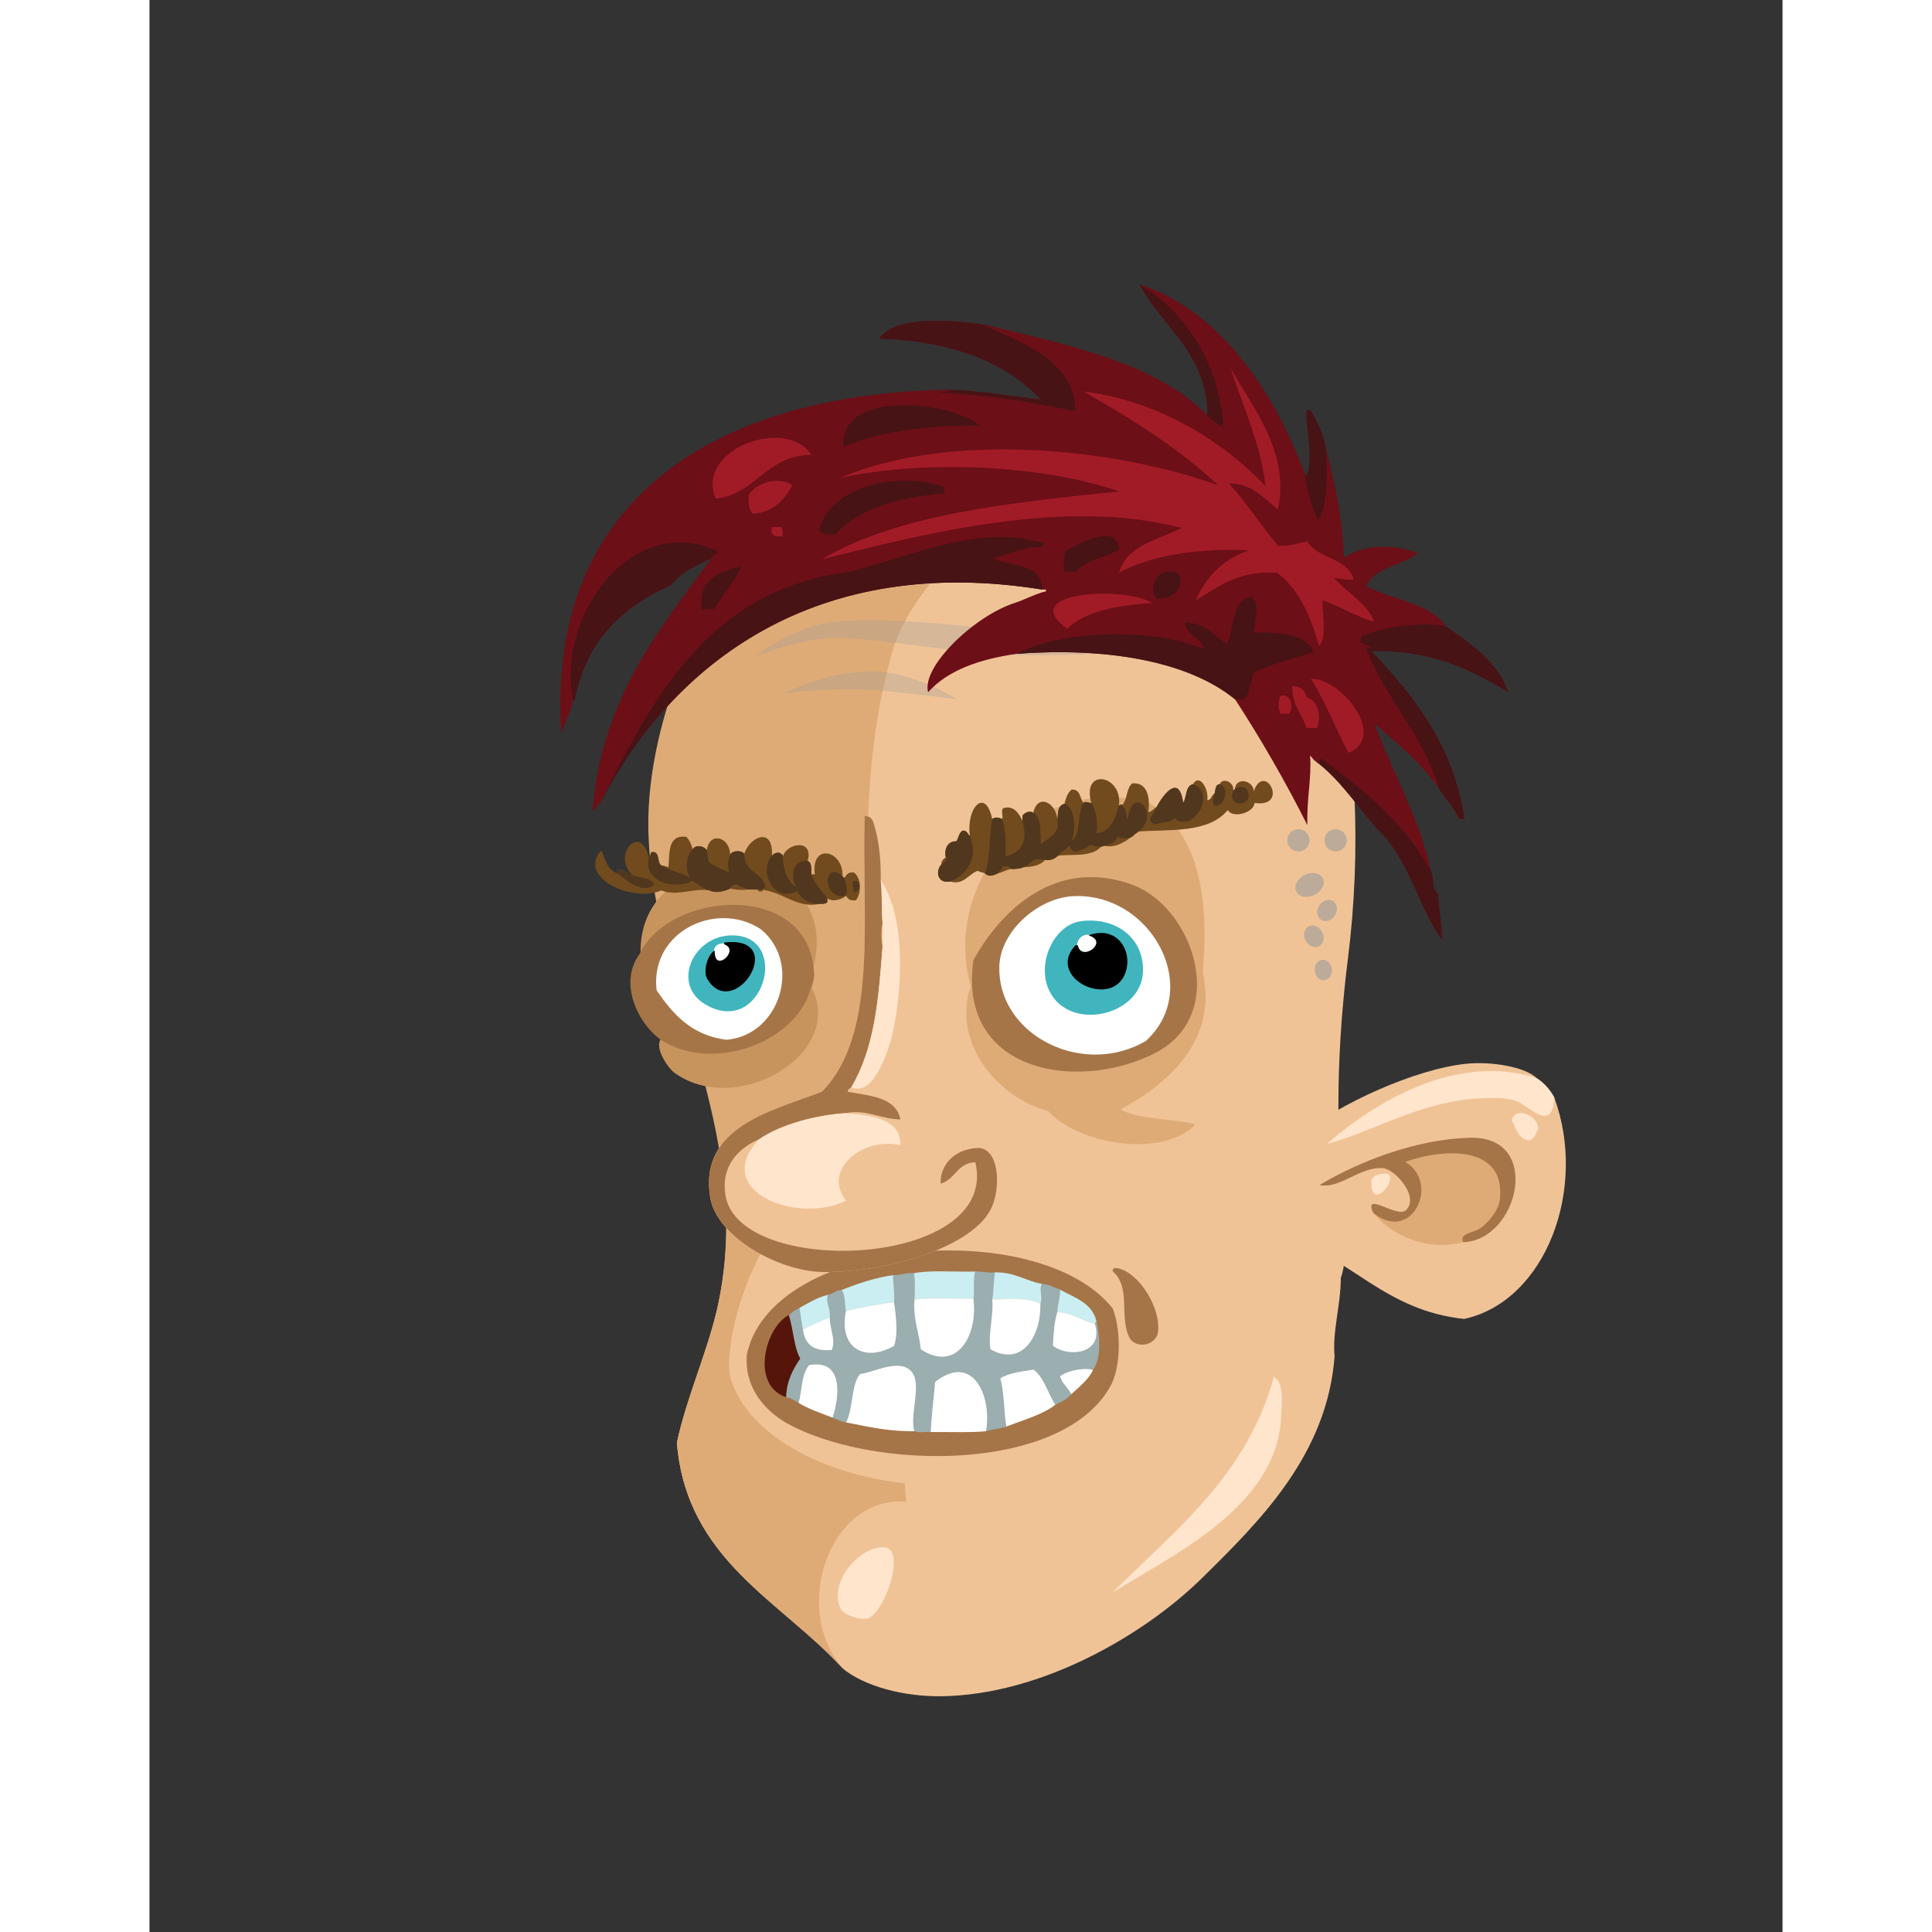 <svg xmlns="http://www.w3.org/2000/svg" width="433px" height="433px" viewBox="0 0 439.20 519.60"><rect x="0" y="0" width="439.20" height="519.60" fill="#333333" stroke="none"/><g transform="translate(24 24)"><g id="head"><g fill="" id="head" transform="translate(96, 89)"><g id="m01" transform="translate(14, 1)">                    <path d="M124.968,2.834 C89.193,-5.338 57.78,5.971 37.609,22.754 C16.348,40.443 -0.841,82.97 0.664,108.858 C2.934,147.893 29.019,190.05 18.889,237.076 C16.324,248.982 10.326,262.053 7.849,274.035 C10.436,305.629 35.812,316.457 52.489,334.756 C58.331,339.557 68.902,342.313 78.889,342.195 C105.999,341.881 133.66,325.56 148.969,310.515 C164.75,295.005 182.743,277.183 184.729,250.755 C184.09,244.175 186.384,237.075 186.409,229.636 C187.571,226.7 188.284,218.868 187.609,213.556 C184.737,190.925 185.388,167.111 188.329,143.714 C191.947,114.929 190.706,84.437 184.249,58.753 C176.429,27.648 155.792,10.088 124.968,2.834 Z" id="Shape" fill="#F0C397"/>                    <path d="M124.968,2.834 C110.419,6.432 99.556,16.996 91.128,26.113 C81.687,36.332 69.576,47.734 65.689,61.634 C56.558,94.279 59.928,121.13 58.489,155.234 C57.758,172.576 56.008,193.576 58.968,212.595 C60.484,222.327 66.595,231.429 68.089,240.915 C70.583,256.755 67.736,275.228 69.528,289.874 C48.784,288.249 38.512,318.708 52.488,334.755 C35.811,316.456 10.435,305.628 7.848,274.034 C10.326,262.052 16.323,248.981 18.888,237.075 C29.018,190.05 0.933,150.771 0.168,108.913 C-0.379,78.982 16.347,40.442 37.607,22.753 C57.779,5.971 89.192,-5.338 124.968,2.834 Z" id="Shape" fill="#DEAB77"/>                    <g id="Group" transform="translate(51, 256)" fill="#FFE5CC">                        <path d="M117.408,0.275 C120.183,1.939 119.543,7.041 119.328,11.316 C118.125,35.306 90.078,48.197 73.968,58.355 C90.897,41.445 110.156,26.863 117.408,0.275 Z" id="Shape"/>                        <path d="M12.048,46.115 C19.3,45.779 12.375,64.597 7.968,65.316 C5.658,65.693 1.54,64.267 0.769,62.435 C-2.179,55.439 5.55,46.416 12.048,46.115 Z" id="Shape"/>                    </g>                </g>            </g></g><g id="ears"><g fill="" id="ears" transform="translate(272, 238)"><g id="m04" transform="translate(7, 23)">                    <path d="M74.817,10.198 C73.655,8.002 72.046,6.25 70.018,4.918 C67.032,1.963 57.991,0.418 51.297,1.078 C37.225,2.467 16.686,12.122 7.617,19.558 C2.01,24.156 -2.416,40.163 2.336,47.398 C20.027,53.226 29.279,67.496 50.576,69.718 C72.616,64.922 83.794,34.572 74.817,10.198 Z" id="Shape" fill="#F0C397"/>                    <path d="M52.257,20.998 C37.107,21.328 21.249,27.947 11.698,33.719 C17.247,34.811 22.454,28.707 28.737,29.158 C31.979,29.391 38.626,36.87 34.977,40.438 C32.541,42.82 23.459,35.111 26.098,41.158 C30.659,47.012 40.373,51.692 50.336,49.078 C65.2,48.563 71.78,20.574 52.257,20.998 Z" id="Shape" fill="#DEAB77"/>                    <path d="M50.337,49.078 C49.14,46.772 52.864,46.555 54.657,45.478 C56.905,44.128 59.843,40.562 60.178,37.558 C61.787,23.081 45.399,23.685 34.737,27.478 C44.284,33.124 36.53,49.699 26.098,41.158 C23.459,35.111 32.541,42.82 34.977,40.438 C38.625,36.87 31.979,29.391 28.737,29.158 C22.454,28.707 17.247,34.81 11.698,33.719 C21.249,27.948 37.106,21.328 52.257,20.998 C71.78,20.574 65.2,48.563 50.337,49.078 Z" id="Shape" fill="#A67547"/>                    <path d="M70.497,18.358 C69.993,19.773 69.53,21.23 68.099,21.718 C65.011,21.364 64.589,18.347 63.298,16.197 C64.806,12.311 70.312,15.234 70.497,18.358 Z" id="Shape" fill="#FFE5CC"/>                    <path d="M27.058,31.078 C35.986,27.867 25.609,42.539 25.619,32.998 C25.618,32.191 25.81,31.527 27.058,31.078 Z" id="Shape" fill="#FFE5CC"/>                    <path d="M70.019,4.918 C72.046,6.25 73.656,8.002 74.818,10.198 C74.435,19.111 68.947,13.551 65.699,11.638 C62.773,9.915 57.609,10.259 54.179,10.438 C38.995,11.226 25.661,19.501 13.618,22.677 C26.46,11.523 48.243,-1.936 70.019,4.918 Z" id="Shape" fill="#FFE5CC"/>                </g>                </g></g><g id="mouth"><g fill="" id="mouth" transform="translate(97, 271)"><g id="m14" transform="translate(34, 8)">                    <path d="M104.646,38.117 C104.345,38.216 104.156,38.426 104.166,38.837 C109.109,43.259 105.975,50.691 108.486,56.357 C110.06,59.91 115.849,58.854 116.166,54.918 C116.725,47.973 110.27,38.454 104.646,38.117 Z" id="Shape" fill="#F0C397"/>                    <path d="M91.926,26.597 C85.129,15.573 73.277,1.926 58.326,0.437 C48.878,-0.503 37.946,3.409 30.726,8.357 C16.432,18.155 2.638,40.908 0.965,61.878 C0.72,64.95 0.951,66.816 1.686,68.838 C13.609,101.674 94.63,109.239 103.687,69.078 C106.175,63.809 106.138,54.452 103.925,48.918 C105.459,41.82 95.322,32.104 91.926,26.597 Z" id="Shape" fill="#F0C397"/>                    <path d="M17.522,50.443 L17.408,50.095 L17.046,50.095 L16.806,50.095 L16.675,50.095 L16.564,50.158 C12.602,52.392 9.836,58.293 9.818,63.695 C9.797,67.932 11.629,71.992 16.178,73.393 L16.806,73.588 L16.826,72.932 C16.964,68.392 18.673,65.505 20.583,62.63 L20.759,62.366 L20.593,62.095 C18.98,59.488 18.807,54.529 17.522,50.443 Z" id="Shape" fill="#55150A"/>                    <path d="M67.206,38.837 C66.504,41.641 67.117,44.046 66.727,46.277 C60.119,46.338 56.437,45.957 50.647,46.516 C50.698,44.692 50.883,40.793 50.407,39.317 C55.225,38.376 61.642,39.033 67.206,38.837 Z" id="Shape" fill="#CAEEF2"/>                    <path d="M72.246,39.077 C77.742,38.941 80.647,41.395 85.207,42.197 C84.215,43.64 85.49,45.957 84.727,47.717 C80.891,45.757 75.653,46.484 71.527,46.517 C71.872,44.952 71.933,41.432 72.246,39.077 Z" id="Shape" fill="#CAEEF2"/>                    <path d="M45.126,39.797 C44.996,41.56 45.617,44.562 45.366,47.237 C40.71,47.78 36.371,48.642 32.166,49.636 C31.83,47.653 32.031,45.131 30.966,43.876 C35.323,42.154 39.807,40.558 45.126,39.797 Z" id="Shape" fill="#CAEEF2"/>                    <path d="M89.768,43.637 C93.825,45.899 98.762,47.283 99.846,52.517 C99.578,52.568 99.473,52.784 99.367,52.997 C95.935,52.469 93.461,50.082 89.047,49.877 C89.105,47.616 89.902,46.093 89.768,43.637 Z" id="Shape" fill="#CAEEF2"/>                    <path d="M27.606,45.077 C26.826,47.345 28.369,48.806 28.085,51.317 C25.503,52.335 22.937,53.368 20.646,54.676 C20.332,53.206 19.986,50.826 19.686,48.676 C22.197,47.349 24.479,45.79 27.606,45.077 Z" id="Shape" fill="#CAEEF2"/>                    <path d="M66.727,46.277 C68.013,56.689 61.91,66.345 52.327,59.957 C51.868,55.321 50.119,51.434 50.647,46.517 C56.437,45.957 60.118,46.338 66.727,46.277 Z" id="Shape" fill="#FFFFFF"/>                    <path d="M84.727,47.717 C84.948,56.258 79.844,64.955 71.046,59.957 C70.38,55.636 71.953,50.566 71.526,46.517 C75.652,46.483 80.891,45.757 84.727,47.717 Z" id="Shape" fill="#FFFFFF"/>                    <path d="M45.366,47.237 C45.9,50.778 46.509,55.849 45.366,58.997 C37.732,63.608 30.129,59.975 32.166,49.637 C36.371,48.643 40.71,47.78 45.366,47.237 Z" id="Shape" fill="#FFFFFF"/>                    <path d="M89.047,49.877 C93.461,50.082 95.936,52.469 99.367,52.997 C101.99,61.11 92.275,62.476 87.846,58.997 C87.99,55.573 88.25,52.256 89.047,49.877 Z" id="Shape" fill="#FFFFFF"/>                    <path d="M28.086,51.317 C28.003,54.428 29.874,57.361 28.566,60.197 C23.608,60.675 21.155,58.647 20.646,54.676 C22.938,53.368 25.504,52.335 28.086,51.317 Z" id="Shape" fill="#FFFFFF"/>                    <path d="M28.807,78.437 C25.59,77.173 22.183,76.101 19.447,74.357 C20.426,70.891 20.122,66.682 22.327,64.038 C31.404,62.325 31,71.645 28.807,78.437 Z" id="Shape" fill="#FFFFFF"/>                    <path d="M50.886,82.037 C43.703,82.18 38.057,80.786 32.166,79.637 C34.185,75.976 33.461,69.572 36.006,66.437 C39.776,65.948 45.938,62.497 49.446,65.238 C53.488,68.394 49.307,77.308 50.886,82.037 Z" id="Shape" fill="#FFFFFF"/>                    <path d="M98.887,65.477 C97.537,68.368 95.016,70.086 92.887,72.198 C92.065,70.3 90.334,69.309 89.768,67.158 C91.318,65.422 97.631,64.442 98.887,65.477 Z" id="Shape" fill="#FFFFFF"/>                    <path d="M88.807,74.837 C85.159,77.668 80.028,79.018 75.367,80.837 C74.643,77.39 74.866,71.844 73.687,67.637 C76.078,66.074 79.952,65.658 82.807,65.238 C85.811,67.433 86.682,71.763 88.807,74.837 Z" id="Shape" fill="#FFFFFF"/>                    <path d="M70.086,82.037 C65.421,82.492 60.001,82.191 54.966,82.277 C55.19,77.541 55.788,73.178 56.166,68.596 C66.501,60.474 71.818,72.374 70.086,82.037 Z" id="Shape" fill="#FFFFFF"/>                    <path d="M99.938,52.369 L99.823,52.393 C99.485,52.457 99.358,52.734 99.255,52.94 L99.232,52.983 L99.248,53.034 C99.545,53.96 99.682,54.8 99.682,55.547 C99.68,59.058 96.694,60.655 93.446,60.662 C91.477,60.662 89.436,60.062 87.975,58.938 C88.12,55.539 88.383,52.256 89.166,49.915 C89.221,47.82 89.904,46.361 89.906,44.191 C89.906,44.009 89.902,43.822 89.892,43.629 L89.886,43.54 L89.802,43.514 C88.298,43.066 87.183,42.144 85.212,42.073 L85.142,42.068 L85.105,42.126 C84.773,42.599 84.683,43.16 84.683,43.743 C84.683,44.563 84.859,45.441 84.859,46.272 C84.859,46.763 84.798,47.234 84.613,47.666 C84.605,47.895 84.607,48.069 84.607,48.244 C84.599,54.846 81.431,61.281 75.943,61.296 C74.512,61.296 72.916,60.863 71.161,59.877 C71.048,59.126 71.002,58.356 71.002,57.572 C71.002,54.424 71.725,51.05 71.727,48.048 C71.725,47.52 71.704,47.004 71.653,46.503 C72.001,44.952 72.058,41.437 72.371,39.093 L72.39,38.939 L72.24,38.952 C71.923,38.978 71.628,38.99 71.344,38.993 C69.972,38.993 68.867,38.707 67.461,38.707 C67.375,38.707 67.288,38.71 67.204,38.712 L67.108,38.715 L67.087,38.806 C66.78,40.025 66.72,41.167 66.72,42.246 C66.72,42.937 66.746,43.604 66.746,44.25 C66.746,44.938 66.718,45.608 66.604,46.256 C66.717,47.214 66.772,48.131 66.772,49.027 C66.77,55.989 63.451,61.865 58.168,61.88 C56.467,61.88 54.544,61.275 52.445,59.883 C52.032,55.848 50.671,52.398 50.674,48.373 C50.674,47.772 50.705,47.158 50.773,46.53 C50.794,45.656 50.849,44.329 50.849,43.011 C50.849,41.538 50.786,40.088 50.528,39.278 L50.502,39.204 L50.425,39.194 C50.133,39.156 49.863,39.143 49.61,39.143 C48.024,39.146 47.006,39.683 45.49,39.678 C45.375,39.681 45.258,39.678 45.135,39.671 L45.015,39.666 L45.006,39.783 C44.988,39.956 44.985,40.143 44.985,40.338 C44.985,41.809 45.303,43.846 45.303,45.84 C45.303,46.309 45.289,46.772 45.245,47.225 C45.555,49.315 45.893,51.897 45.891,54.306 C45.894,56.03 45.721,57.663 45.253,58.954 C43.127,60.202 40.955,60.838 39.024,60.838 C34.985,60.828 31.969,58.098 31.957,52.852 C31.957,51.873 32.065,50.81 32.293,49.661 C31.955,47.655 32.179,45.126 31.064,43.797 C30.961,43.749 30.935,43.751 30.932,43.751 C29.358,43.761 28.814,44.762 27.589,44.953 L27.518,44.965 L27.494,45.035 C27.326,45.513 27.259,45.961 27.259,46.386 C27.267,47.862 28.003,49.069 27.998,50.691 C27.998,50.888 27.991,51.092 27.967,51.305 C27.962,51.377 27.96,51.45 27.96,51.519 C27.962,53.78 28.912,55.92 28.91,57.959 C28.91,58.676 28.795,59.381 28.486,60.079 C28.038,60.118 27.611,60.141 27.206,60.141 C23.201,60.126 21.243,58.204 20.775,54.661 C20.461,53.189 20.115,50.809 19.815,48.662 L19.792,48.489 L19.636,48.565 C18.614,49.069 17.617,49.619 16.95,50.523 L16.912,50.571 L16.932,50.634 C18.191,54.576 18.33,59.48 20.024,62.355 C18.119,65.217 16.342,68.254 16.207,72.915 L16.203,73.009 L16.296,73.038 C17.455,73.391 18.525,73.822 19.377,74.458 L19.523,74.568 L19.571,74.39 C20.552,70.894 20.262,66.702 22.427,64.118 C23.089,64.02 23.758,63.953 24.367,63.953 C28.596,63.963 29.985,67.056 29.999,70.962 C30.002,73.357 29.457,76.032 28.694,78.4 L28.653,78.515 L28.77,78.556 C29.879,78.93 30.748,79.61 32.156,79.763 L32.24,79.77 L32.281,79.699 C34.308,75.992 33.609,69.628 36.08,66.553 C38.825,66.174 42.752,64.312 46.005,64.315 C47.272,64.315 48.424,64.595 49.374,65.337 C50.739,66.4 51.143,68.161 51.143,70.236 C51.145,73.06 50.392,76.423 50.389,79.247 C50.389,80.276 50.493,81.236 50.773,82.078 C51.214,82.386 51.748,82.438 52.328,82.438 C52.978,82.438 53.691,82.369 54.322,82.369 C54.546,82.369 54.76,82.378 54.956,82.402 L55.088,82.419 L55.096,82.285 C55.321,77.574 55.913,73.229 56.293,68.662 C58.665,66.801 60.762,66.02 62.551,66.02 C67.491,66.032 70.28,72.031 70.287,78.346 C70.29,79.575 70.183,80.813 69.968,82.015 L69.932,82.214 L70.129,82.156 C71.766,81.657 73.783,81.515 75.413,80.954 L75.518,80.918 L75.494,80.811 C74.779,77.415 74.994,71.917 73.837,67.694 C76.178,66.202 79.961,65.781 82.782,65.37 C85.702,67.53 86.579,71.815 88.71,74.908 L88.767,74.995 L88.867,74.951 C90.412,74.256 91.935,73.516 92.988,72.278 L93.039,72.218 L93.008,72.148 C92.164,70.225 90.477,69.244 89.914,67.191 C91.016,66.024 94.521,65.17 96.848,65.177 C97.772,65.175 98.512,65.319 98.813,65.573 L98.917,65.657 L98.995,65.552 C100.253,63.82 100.688,61.251 100.688,58.651 C100.688,56.463 100.377,54.25 99.975,52.489 L99.938,52.369 Z" id="Shape" fill="#9BAEB0"/>                    <path d="M60.099,33.293 C35.274,33.298 9.503,42.897 5.643,61.369 C5.605,61.858 5.59,62.327 5.59,62.785 C5.59,71.58 11.652,77.378 17.709,80.468 C27.862,85.647 42.406,88.6 56.793,88.6 C76.952,88.597 96.82,82.809 103.797,69.134 L103.688,69.076 L103.688,69.076 L103.799,69.129 C105.078,66.411 105.692,62.639 105.692,58.858 C105.692,55.233 105.133,51.598 104.042,48.871 C95.648,38.348 78.107,33.296 60.099,33.293 Z M50.431,39.439 C52.577,39.016 55.06,38.914 57.641,38.914 C59.974,38.914 62.392,38.998 64.73,38.998 C65.568,38.998 66.399,38.988 67.21,38.959 C67.292,38.955 67.376,38.955 67.455,38.955 C68.826,38.955 69.93,39.24 71.342,39.24 C71.632,39.243 71.938,39.228 72.257,39.199 C72.394,39.194 72.537,39.194 72.682,39.194 C77.856,39.19 80.708,41.526 85.184,42.32 C87.088,42.387 88.163,43.278 89.731,43.757 C93.792,46.018 98.663,47.392 99.723,52.541 C100.121,54.286 100.428,56.485 100.428,58.648 C100.432,61.224 99.992,63.751 98.783,65.402 C97.441,68.276 94.939,69.985 92.797,72.108 C91.785,73.298 90.297,74.028 88.756,74.722 C85.111,77.545 79.989,78.897 75.32,80.719 C73.742,81.267 71.725,81.408 70.048,81.914 C67.916,82.118 65.599,82.167 63.227,82.167 C61.199,82.167 59.134,82.133 57.1,82.133 C56.382,82.133 55.669,82.138 54.963,82.15 C54.769,82.124 54.546,82.112 54.316,82.112 C53.665,82.112 52.955,82.186 52.325,82.186 C51.762,82.189 51.262,82.126 50.952,81.929 C50.704,81.92 50.483,81.919 50.274,81.919 L49.867,81.919 C43.18,81.919 37.803,80.606 32.189,79.512 C30.842,79.37 30.006,78.712 28.847,78.316 C25.63,77.053 22.23,75.983 19.512,74.25 C18.631,73.592 17.534,73.152 16.363,72.797 C12.126,71.48 10.447,67.784 10.442,63.695 C10.437,58.507 13.199,52.738 16.867,50.704 C16.887,50.722 16.966,50.722 17.048,50.722 L17.111,50.722 L17.146,50.668 C17.771,49.823 18.726,49.285 19.742,48.788 C22.265,47.454 24.534,45.905 27.637,45.197 C28.984,44.954 29.488,43.989 30.928,43.999 C30.935,43.999 30.945,43.999 30.957,44.001 C35.367,42.271 39.84,40.679 45.145,39.92 C45.244,39.922 45.366,39.927 45.484,39.927 C47.071,39.925 48.088,39.392 49.608,39.394 C49.856,39.394 50.113,39.409 50.393,39.443 L50.408,39.318 L50.431,39.439 Z" id="Shape" fill="#A67547"/>                    <path d="M104.652,37.992 L104.646,38.117 L104.609,37.997 C104.275,38.093 104.029,38.369 104.039,38.802 C104.039,38.822 104.039,38.835 104.041,38.845 L104.045,38.896 L104.082,38.929 C108.959,43.261 105.85,50.658 108.371,56.406 C109.049,57.942 110.5,58.648 111.963,58.646 L111.969,58.646 C113.998,58.646 116.098,57.292 116.289,54.927 C116.312,54.636 116.32,54.348 116.32,54.055 C116.307,47.145 110.16,38.348 104.652,37.992 Z" id="Shape" fill="#A67547"/>                </g>                </g></g><g id="eyes"><g fill="" id="eyes" transform="translate(97, 179)"><g id="m04" transform="translate(8, 11)">                    <path d="M48.92,51.244 C49.35,49.542 49.721,48.737 49.399,46.684 C58.891,12.418 2.218,9.68 3.079,42.604 C-2.817,50.592 2.881,61.272 8.6,65.404 C6.646,67.647 10.413,73.229 12.2,74.524 C29.072,86.749 58.601,69.17 48.92,51.244 Z" id="Shape" fill="#C8945E"/>                    <path d="M112.759,84.845 C120.021,93.274 142.696,97.957 152.359,88.445 C146.829,86.718 137.267,87.315 132.199,84.365 C144.619,77.659 158.444,66.063 154.279,47.405 C156.058,28.385 153.443,9.719 139.639,1.805 C108.14,-6.56 84.011,23.854 91.88,51.244 C86.656,66.482 99.232,81.295 112.759,84.845 Z" id="Shape" fill="#DEAB77"/>                    <path d="M139.158,66.124 C154.752,51.855 140.589,25.742 119.478,26.765 C109.695,27.239 99.65,36.373 99.318,45.725 C98.65,64.606 122.083,76.267 139.158,66.124 Z" id="Shape" fill="#FFFFFF"/>                    <path d="M35.479,35.645 C23.497,27.787 5.198,36.294 7.159,52.445 C11.543,58.861 16.562,64.642 26.119,65.885 C40.758,64.768 47.007,44.956 35.479,35.645 Z" id="Shape" fill="#FFFFFF"/>                    <path d="M121.639,33.725 C130.929,32.581 138.572,38.312 138.199,47.405 C137.716,59.194 118.422,63.679 113,52.445 C109.431,45.052 114.273,34.631 121.639,33.725 Z M124.278,37.564 C122.257,36.866 120.462,38.356 120.438,40.444 L120.198,40.444 C111.975,49.205 131.589,58.039 133.638,45.964 C134.457,41.139 130.914,35.596 124.278,37.564 Z" id="Shape" fill="#40B5BE"/>                    <path d="M27.56,37.564 C43.887,37.392 35.971,65.492 20.36,56.043 C11.396,50.619 17.177,37.674 27.56,37.564 Z M25.64,39.725 C23.786,39.631 22.827,40.432 22.76,42.124 C21.294,43.336 20.036,47.272 21.32,49.324 C28.238,60.389 42.602,37.743 25.64,39.725 Z" id="Shape" fill="#40B5BE"/>                    <path d="M134,44.571 C133.995,40.747 131.448,36.905 126.915,36.905 C126.074,36.905 125.17,37.039 124.207,37.325 L123.552,37.518 L124.177,37.791 C125.291,38.288 125.643,38.896 125.648,39.486 C125.653,40.069 125.265,40.716 124.669,41.209 C124.078,41.7 123.298,42.026 122.599,42.026 C121.756,42.011 121.033,41.613 120.679,40.376 L120.627,40.193 L120.439,40.193 L120.197,40.193 L120.088,40.193 L120.015,40.271 C118.567,41.808 117.939,43.38 117.939,44.855 C117.969,48.968 122.664,52.096 126.967,52.106 L127.012,52.106 C130.161,52.107 133.164,50.324 133.885,46.003 C133.961,45.53 134,45.052 134,44.571 Z" id="Shape" fill="#000000"/>                    <path d="M27.628,39.349 C27.007,39.349 26.335,39.392 25.611,39.477 L25.554,39.958 C26.655,40.369 26.992,40.971 27.001,41.624 C27.004,42.247 26.642,42.956 26.118,43.497 C25.597,44.037 24.92,44.394 24.38,44.39 C23.705,44.38 23.094,43.911 23.008,42.116 L22.988,41.609 L22.599,41.929 C21.466,42.876 20.542,45.128 20.533,47.163 C20.533,47.999 20.697,48.804 21.105,49.456 C22.501,51.699 24.257,52.636 26.001,52.634 C30.022,52.597 33.822,47.884 33.849,44.045 C33.852,42.775 33.413,41.579 32.402,40.722 C31.387,39.86 29.832,39.349 27.628,39.349 Z" id="Shape" fill="#000000"/>                    <path d="M100.827,68.358 C106.065,72.37 113.125,74.208 120.469,74.208 C127.648,74.208 135.109,72.452 141.43,69.228 C149.428,65.148 152.725,58.064 152.72,50.679 C152.713,39.472 145.21,27.518 135.162,23.889 C131.31,22.5 127.662,21.884 124.229,21.884 C109.305,21.892 98.525,33.521 92.62,44.161 L92.598,44.204 L92.591,44.249 C92.323,46.101 92.196,47.862 92.196,49.53 C92.194,58.149 95.588,64.349 100.827,68.358 Z M119.479,26.765 L119.492,27.015 C119.886,26.994 120.282,26.984 120.678,26.984 C134.807,27.008 145.498,39.276 145.523,51.379 C145.523,56.594 143.545,61.77 138.991,65.941 C134.728,68.463 130.023,69.622 125.401,69.622 C112.094,69.62 99.579,60.011 99.555,46.515 C99.555,46.258 99.56,45.998 99.57,45.736 C99.875,36.552 109.845,27.468 119.491,27.017 L119.479,26.765 Z" id="Shape" fill="#A67547"/>                    <path d="M21.991,69.405 C34.155,69.397 46.572,61.8 48.88,51.495 L48.919,51.495 L49.114,51.495 L49.161,51.304 C49.47,50.067 49.766,49.271 49.766,48.087 C49.768,47.666 49.732,47.198 49.646,46.645 C48.595,34.554 38.544,29.332 27.967,29.349 C17.685,29.354 6.796,34.214 2.851,42.497 C1.078,44.886 0.337,47.573 0.337,50.24 C0.345,56.501 4.379,62.657 8.452,65.606 L8.599,65.405 L8.461,65.613 C12.524,68.244 17.242,69.405 21.991,69.405 Z M7.4,52.353 C7.304,51.574 7.259,50.817 7.257,50.077 C7.277,39.6 16.193,32.935 25.405,32.931 C28.834,32.931 32.293,33.858 35.34,35.854 C39.385,39.124 41.202,43.723 41.202,48.346 C41.199,56.637 35.343,64.936 26.098,65.637 C16.716,64.404 11.771,58.737 7.4,52.353 Z" id="Shape" fill="#A67547"/>                </g>                </g></g><g id="eyebrow"><g fill="" id="eyebrow" transform="translate(93, 169)"><g id="m01" transform="translate(2, 16)">                    <g id="m2_6_" transform="translate(0, 16)">                        <path d="M46.381,13.749 C46.38,13.75 46.379,13.75 46.378,13.752 C46.379,13.75 46.38,13.75 46.381,13.749 Z" id="Shape" fill="#000000"/>                        <path d="M46.739,13.508 C46.629,13.551 46.54,13.615 46.458,13.686 C46.541,13.615 46.629,13.551 46.739,13.508 Z" id="Shape" fill="#000000"/>                        <path d="M45.473,14.271 C45.333,14.258 45.201,14.237 45.059,14.229" id="Shape" stroke="#714B1D" fill="#000000" stroke-linecap="round" stroke-linejoin="round"/>                        <path d="M70.499,9.668 C68.872,9.401 68.472,10.361 67.859,11.108 C67.542,11.105 67.639,10.687 67.379,10.629 C67.678,3.609 58.824,1.608 59.94,10.149 L58.98,10.149 C59.027,8.582 59.132,6.956 58.019,6.549 C59.748,0.356 52.032,1.742 51.299,5.588 C51.553,4.694 50.794,4.814 50.579,4.389 C49.393,4.163 48.951,4.681 48.419,5.109 C48.815,-2.964 42.267,0.206 40.98,4.63 C40.192,3.567 37.709,3.743 37.139,4.869 C37.188,0.12 31.56,-1.534 30.9,3.669 C30.082,2.495 27.967,2.042 27.059,3.43 C26.783,2.027 26.198,0.932 25.379,0.07 C20.196,-0.636 20.932,4.759 20.579,8.23 C20.016,7.994 19.399,7.809 18.659,7.75 C17.418,6.991 18.392,4.018 16.259,4.15 C15.53,4.22 15.928,5.42 15.299,5.589 C13.031,-4.05 5.127,5.367 10.98,10.39 C9.422,10.107 9.064,8.625 6.9,8.95 L6.9,9.91 C4.263,9.026 3.528,6.242 2.58,3.67 C-4.238,10.938 10.933,17.868 18.66,14.471 C22.88,16.184 27.248,13.746 31.62,14.471 C33.308,15.348 35.655,14.678 37.14,13.991 C38.693,14.295 40.488,14.469 41.941,14.231 L45.06,14.231 C45.202,14.239 45.334,14.26 45.474,14.273 C45.334,14.26 45.202,14.239 45.06,14.231 C45.222,14.268 45.354,14.277 45.474,14.273 C51.413,14.805 55.098,19.485 61.38,18.071 C62.296,18.187 62.912,18.003 63.3,17.591 L63.3,16.632 C64.91,17.695 67.297,16.842 68.34,15.911 C68.794,16.737 69.46,17.351 70.981,17.111 C72.576,15.135 72.424,11.133 70.499,9.668 Z M46.458,13.686 C46.54,13.616 46.629,13.551 46.739,13.508 C46.629,13.551 46.541,13.615 46.458,13.686 Z M46.378,13.752 C46.379,13.75 46.38,13.75 46.381,13.749 C46.38,13.75 46.379,13.75 46.378,13.752 Z" id="Shape" fill="#714B1D"/>                        <path d="M30.899,3.668 C31.009,4.758 31.331,5.637 31.378,6.789 C32.877,8.09 35.055,8.712 36.899,9.668 C36.324,7.544 36.663,6.542 37.138,4.868 C37.708,3.742 40.191,3.566 40.979,4.629 C40.871,9.616 45.848,9.519 46.739,13.508 C46.162,13.733 46.103,14.473 45.058,14.229 L41.939,14.229 C40.984,13.664 39.619,13.508 38.819,12.79 C38.126,13.057 37.345,13.235 37.138,13.989 C35.654,14.677 33.307,15.346 31.618,14.469 C29.7,13.987 28.524,12.762 27.057,11.828 C22.38,14.476 13.606,12.238 15.297,5.588 C15.926,5.418 15.527,4.219 16.257,4.149 C18.391,4.016 17.416,6.99 18.657,7.749 C21.029,9.138 24.111,9.815 26.577,11.109 C24.847,9.325 25.379,5.051 27.056,3.429 C27.967,2.041 30.081,2.494 30.899,3.668 Z" id="Shape" fill="#51371E"/>                        <path d="M51.299,5.588 C51.488,9.08 52.895,12.631 54.9,13.508 C53.409,11.254 53.804,5.887 58.019,6.549 C59.132,6.955 59.027,8.581 58.98,10.149 C59.886,12.842 61.816,14.513 63.299,16.629 L63.299,17.588 C62.911,18 62.295,18.185 61.379,18.068 C58.025,18.222 56.42,16.627 55.139,14.709 C48.846,17.93 44.722,9.212 48.419,5.108 C48.951,4.68 49.394,4.163 50.579,4.388 C50.794,4.813 51.553,4.694 51.299,5.588 Z" id="Shape" fill="#51371E"/>                        <path d="M10.979,10.389 C12.856,11.311 16.176,10.79 16.739,13.029 C13.452,15.547 9.077,11.62 6.899,9.909 L6.899,8.949 C9.063,8.624 9.422,10.105 10.979,10.389 Z" id="Shape" fill="#51371E"/>                        <path d="M67.379,10.629 C67.64,10.688 67.542,11.106 67.859,11.108 C68.208,12.364 69.158,14.744 68.098,15.908 C61.966,17.248 61.982,6.064 67.379,10.629 Z" id="Shape" fill="#51371E"/>                        <path d="M70.259,14.709 C70.82,13.477 69.648,13.25 70.259,12.068 C73.184,11.272 71.712,15.762 70.259,14.709 Z" id="Shape" fill="#51371E"/>                    </g>                    <g id="m1_6_" transform="translate(93, 0)">                        <path d="M84.965,3.828 C84.999,0.906 80.256,-0.164 79.925,3.108 C79.874,3.378 79.658,3.482 79.446,3.587 C79.868,1.425 76.646,-0.068 75.845,1.907 C74.557,1.978 74.75,3.532 74.406,4.548 L74.166,4.548 C73.637,5.139 73.497,6.118 72.486,6.228 C72.978,3.257 70.398,-1.131 68.646,1.908 C66.549,2.373 67.011,5.394 66.005,6.948 C64.931,-1.167 60.544,4.839 58.805,8.148 L58.566,8.148 C58.163,8.635 56.977,9.586 56.646,9.348 C57.117,5.76 56.539,1.35 52.326,1.667 C50.741,2.882 51.013,5.956 49.685,7.428 C49.267,7.409 48.939,7.482 48.725,7.667 C49.872,-0.521 38.649,-2.778 41.286,6.947 C40.539,6.945 39.722,6.38 39.126,6.947 C38.219,5.615 38.373,3.219 36.006,3.347 C34.943,4.203 34.45,5.631 34.086,7.187 C31.964,7.694 32.453,10.217 32.166,11.506 C31.963,7.045 26.942,4.111 25.686,9.586 C24.587,8.852 23.319,9.69 22.806,10.307 L22.806,11.746 C21.894,9.886 20.482,7.424 17.527,8.387 C16.957,9.362 17.7,10.448 17.287,11.267 C16.372,10.846 15.525,10.656 14.647,11.267 C12.822,2.59 7.566,8.264 8.647,15.827 C8.01,15.343 7.917,14.317 6.726,14.388 C5.732,14.913 5.587,16.288 5.046,17.268 C2.552,17.146 1.703,19.499 2.166,21.587 C1.54,22.001 0.949,22.451 0.966,23.507 C-0.662,25.243 -0.096,28.778 3.366,28.068 C6.953,29.173 8.326,25.989 10.805,25.188 C11.274,25.599 12.149,25.605 12.725,25.908 C13.632,26.892 15.002,26.488 16.085,25.908 C17.421,25.644 18.327,24.95 19.685,24.709 C20.992,24.734 22.175,24.639 23.045,24.229 C25.533,24.158 27.649,23.713 28.805,22.309 C30.577,22.481 31.551,21.854 32.406,21.109 C35.981,20.726 41.622,21.531 43.926,18.71 C44.257,18.72 44.453,18.597 44.647,18.47 C47.961,19.223 50.56,17.184 52.567,15.829 C52.896,15.278 53.555,15.058 54.006,14.63 C62.069,13.994 72.737,15.237 78.006,8.869 C79.341,11.233 85.069,9.564 85.206,6.949 C94.741,8.352 87.954,-4.402 84.965,3.828 Z" id="Shape" fill="#714B1D"/>                        <g id="Group" transform="translate(0, 1)" fill="#51371E">                            <path d="M75.845,0.908 C78.586,1.562 77.301,7.251 74.406,6.668 C73.556,5.547 74.308,4.594 74.406,3.549 C74.75,2.533 74.557,0.979 75.845,0.908 Z" id="Shape"/>                            <path d="M79.445,2.588 C79.658,2.483 79.874,2.378 79.924,2.109 C80.757,1.523 82.212,1.523 83.044,2.109 C85.83,6.754 77.636,7.887 79.445,2.588 Z" id="Shape"/>                            <path d="M58.805,7.148 C60.544,3.838 64.931,-2.167 66.005,5.948 C67.011,4.394 66.549,1.373 68.646,0.908 C75.209,3.097 68.679,14.441 63.606,10.028 C62.653,11.396 60.069,11.132 58.326,11.709 C55.69,10.543 58.39,8.715 58.805,7.148 Z" id="Shape"/>                            <path d="M54.005,13.629 C53.554,14.057 52.895,14.277 52.566,14.828 C51.39,15.381 49.618,15.767 48.486,15.068 C47.732,16.394 46.423,17.166 44.646,17.468 C44.453,17.595 44.256,17.718 43.925,17.708 C42.549,17.964 42.02,17.373 41.045,17.228 C39.997,18.18 38.451,18.634 36.965,19.148 C36.024,18.97 35.81,18.063 35.285,17.468 C34.549,18.572 33.117,18.98 32.405,20.108 C31.551,20.853 30.577,21.48 28.804,21.308 C25.484,20.386 25.363,22.208 23.044,23.228 C22.174,23.638 20.99,23.734 19.684,23.708 C19.425,23.007 18.541,22.931 17.525,22.987 C17.459,24.041 16.432,24.135 16.085,24.907 C15.002,25.487 13.632,25.891 12.725,24.907 C14.279,20.341 13.721,15.242 14.646,10.267 C15.524,9.656 16.371,9.846 17.286,10.267 C18.421,12.812 18.224,16.69 18.246,20.347 C23.019,19.004 24.121,16.057 22.806,10.746 L22.806,9.307 C23.319,8.69 24.587,7.852 25.686,8.586 C28.219,9.886 27.372,14.902 27.846,16.986 C29.873,15.17 32.821,14.408 32.166,10.506 C32.453,9.217 31.964,6.693 34.086,6.187 C37.132,7.086 37.134,13.414 36.006,16.267 C38.732,13.993 37.374,8.93 39.126,5.947 C39.722,5.38 40.539,5.945 41.286,5.947 C42.704,7.613 43.032,11.501 42.725,14.107 C46.738,13.639 47.625,10.047 48.725,6.667 C48.939,6.481 49.267,6.409 49.685,6.428 L49.685,6.907 C50.929,7.345 50.536,9.418 51.125,10.507 C52.022,0.559 60.225,8.637 54.005,13.629 Z" id="Shape"/>                            <path d="M3.365,27.068 C-0.097,27.779 -0.663,24.244 0.965,22.507 C1.529,21.951 2.418,21.721 2.405,20.587 L2.165,20.587 C1.702,18.499 2.551,16.146 5.045,16.268 C5.586,15.289 5.731,13.914 6.725,13.388 C7.915,13.318 8.009,14.343 8.646,14.827 C11.116,20.771 7.77,25.289 3.365,27.068 Z" id="Shape"/>                        </g>                    </g>                </g>            </g></g><g id="nose"><g fill="" id="nose" transform="translate(79, 188)"><g id="m11" transform="translate(47, 7)">                    <path d="M31.313,123.106 C48.178,123.282 72.192,116.345 76.672,105.345 C78.953,99.747 78.371,90.404 73.313,89.745 C71.604,87.693 70.571,84.968 69.473,82.305 C48.045,68.33 60.293,21.996 44.752,2.385 C44.457,1.24 43.776,0.481 42.353,0.465 C41.525,27.905 46.139,59.096 30.832,74.625 C17.682,79.715 -2.445,83.974 0.832,103.185 C2.589,113.476 18.95,122.977 31.313,123.106 Z" id="Shape" fill="#F0C397"/>                    <path d="M44.753,2.386 C46.157,6.741 46.749,11.91 46.673,17.746 C47.095,21.324 46.839,25.581 47.153,29.266 C46.754,30.789 46.754,33.983 47.153,35.506 C46.047,50.614 44.905,62.93 38.753,73.426 C38.342,73.735 37.81,73.922 37.794,74.626 C43.876,75.743 50.764,76.056 51.953,82.065 C46.669,81.989 42.786,79.233 37.073,80.385 C29.369,80.883 19.823,83.367 14.033,87.345 C8.481,89.756 3.636,94.451 4.913,102.465 C8.489,124.891 78.809,122.148 72.113,93.585 C67.231,93.743 66.717,98.27 62.753,99.345 C62.64,93.51 67.474,89.664 73.314,89.745 C78.373,90.403 78.955,99.747 76.673,105.345 C72.193,116.345 48.179,123.282 31.314,123.106 C18.951,122.976 2.589,113.475 0.834,103.185 C-2.443,83.974 17.684,79.715 30.834,74.625 C46.141,59.096 41.526,27.905 42.355,0.465 C43.777,0.481 44.458,1.241 44.753,2.386 Z" id="Shape" fill="#A67547"/>                    <path d="M37.073,80.386 C44.186,80.952 52.206,81.893 51.953,89.027 C41.887,86.601 30.789,95.66 37.313,103.906 C24.107,110.441 0.724,101.199 14.033,87.346 C19.823,83.368 29.369,80.884 37.073,80.386 Z" id="Shape" fill="#FFE5CC"/>                    <path d="M47.153,29.266 C46.839,25.581 47.094,21.325 46.673,17.746 C52.95,26.836 52.822,44.434 50.033,58.065 C48.917,63.519 44.679,76.186 38.753,73.425 C44.905,62.929 46.047,50.613 47.153,35.505 C47.124,32.925 47.264,31.555 47.153,29.266 Z" id="Shape" fill="#FFE5CC"/>                </g>                </g></g><g id="hair1"><g fill="" id="hair1" transform=""><g id="m02" transform="translate(86, 52)">                    <circle id="Oval" fill-opacity="0.6" fill="#9B9B9B" cx="199" cy="150" r="3"/>                    <circle id="Oval-Copy" fill-opacity="0.6" fill="#9B9B9B" cx="209" cy="150" r="3"/>                    <ellipse id="Oval-Copy-2" fill-opacity="0.6" fill="#9B9B9B" transform="translate(202, 162) rotate(-26) translate(-202, -162) " cx="202" cy="162" rx="4" ry="3"/>                    <ellipse id="Oval-Copy-3" fill-opacity="0.6" fill="#9B9B9B" transform="translate(206.715, 168.872) rotate(-58) translate(-206.715, -168.872) " cx="206.715" cy="168.872" rx="3" ry="2.506"/>                    <ellipse id="Oval-Copy-4" fill-opacity="0.6" fill="#9B9B9B" transform="translate(203.15, 175.809) rotate(-118) translate(-203.15, -175.809) " cx="203.15" cy="175.809" rx="3" ry="2.506"/>                    <ellipse id="Oval-Copy-5" fill-opacity="0.6" fill="#9B9B9B" transform="translate(205.691, 184.885) rotate(-97) translate(-205.691, -184.885) " cx="205.691" cy="184.885" rx="2.777" ry="2.32"/>                    <path d="M83.993,104.561 C72.224,104.561 60.707,110.422 60.707,110.422 C69.179,109.517 76.022,109.194 83.4,109.517 C90.778,109.839 107.279,112.117 107.279,112.117 C107.279,112.117 95.763,104.561 83.993,104.561 Z" id="Path-2" fill-opacity="0.3" fill="#9B9B9B"/>                    <path d="M53.008,100.555 C53.008,100.555 65.248,95.538 74.551,95.538 C83.855,95.538 102.8,98.685 112.553,99.555 C133.772,101.447 154.892,98.906 154.892,98.906 C154.892,98.906 98.349,88.563 74.551,91.2 C62.223,92.566 53.008,100.555 53.008,100.555 Z" id="Path-3" fill-opacity="0.3" fill="#9B9B9B"/>                    <g id="Group" fill-rule="nonzero" fill="#6C0F17">                        <path d="M255.414,110.164 C252.448,101.61 245.315,97.222 238.614,92.403 C234.321,85.975 224.161,85.417 217.254,81.604 C219.603,76.352 227.082,76.232 231.174,72.723 C224.013,70.198 216.856,70.434 211.254,73.923 C210.815,63.082 208.818,53.799 206.454,44.883 C205.77,40.766 204.092,37.645 202.374,34.563 C202.096,34.362 201.73,34.247 201.174,34.323 C200.91,39.134 203.248,47.042 201.174,52.084 C200.778,52.08 201.039,51.418 200.694,51.364 C192.27,28.665 177.404,7.3 156.295,0.483 C162.358,12.02 174.383,18.876 174.535,35.524 L174.295,35.524 C160.579,21.639 137.73,16.889 115.495,11.524 C107.626,10.186 90.459,8.445 86.215,15.124 C105.512,15.587 120.649,21.489 129.655,31.444 C121.509,30.469 113.727,29.131 104.934,28.803 C42.425,29.841 -3.416,58.226 0.774,121.203 C1.722,118.15 3.313,115.741 3.895,112.323 L4.374,112.323 C7.375,96.364 17.139,87.168 30.294,81.363 C32.82,77.888 37.083,76.152 41.094,74.163 C27.07,93.269 11.497,112.072 9.174,142.083 C10.192,141.821 10.183,140.531 11.094,140.163 C30.928,102.047 69.407,72.792 130.134,82.562 C130.56,82.617 131.336,82.321 131.094,83.042 C128.66,83.54 125.247,85.347 122.694,86.162 C111.864,89.619 97.544,103.358 99.415,110.162 C104.787,104.175 113.276,101.304 123.175,99.842 C146.095,98.113 168.782,101.318 181.975,112.082 C188.97,122.847 195.461,134.116 201.415,145.922 C201.178,138.967 202.6,133.097 202.135,127.202 C202.73,127.727 203.079,128.497 203.815,128.882 C210.823,133.965 216.832,143.852 221.815,148.562 C228.876,156.222 231.547,168.27 237.656,176.882 C237.481,172.417 236.82,168.437 236.456,164.162 C234.821,163.396 235.456,160.361 234.775,158.641 C231.384,143.552 224.43,132.027 219.416,118.561 C225.676,124.061 232.23,129.267 236.936,136.322 C238.713,138.944 240.821,141.237 242.216,144.242 L243.656,144.242 C240.538,124 229.973,111.203 218.695,99.122 C234.945,98.792 245.5,104.158 255.414,110.164 Z" id="Shape"/>                    </g>                    <g id="Group" transform="translate(3, 0)" fill-rule="nonzero">                        <path d="M110.334,38.403 C96.234,38.465 83.52,39.909 73.613,44.164 C72.575,28.725 101.865,31.715 110.334,38.403 Z" id="Shape" fill="#471315"/>                        <path d="M100.734,54.963 L100.734,56.643 C88.281,57.918 78.359,60.314 71.453,67.684 C69.464,67.913 68.072,67.545 67.134,66.723 C69.61,55.111 87.996,50.445 100.734,54.963 Z" id="Shape" fill="#471315"/>                        <path d="M136.254,77.763 C135.082,77.735 133.725,77.893 132.894,77.524 C132.812,75.521 132.888,73.677 133.374,72.244 C136.379,70.532 147.217,64.298 147.773,71.764 C144.093,74.059 138.469,74.665 136.254,77.763 Z" id="Shape" fill="#471315"/>                        <path d="M46.254,76.323 C44.184,80.573 41.201,83.911 38.815,87.844 C37.848,87.998 36.262,87.532 35.694,88.084 C34.023,80.643 39.842,77.561 46.254,76.323 Z" id="Shape" fill="#471315"/>                        <path d="M163.854,78.244 C165.386,82.402 162.188,85.376 157.615,84.964 C155.506,80.441 158.736,76.307 163.854,78.244 Z" id="Shape" fill="#471315"/>                        <path d="M177.294,54.003 C182.072,59.225 185.985,65.312 190.494,70.803 C193.687,70.957 195.818,70.048 198.414,69.604 C201.188,74.429 209.298,73.919 210.893,79.923 C208.96,79.936 207.245,79.733 205.614,79.444 C209.092,83.486 214.189,85.907 216.414,91.204 C211.265,89.792 207.391,87.107 202.494,85.444 C202.278,88.369 203.852,95.482 201.534,97.684 C199.286,89.612 196.103,82.473 190.254,78.003 C179.941,77.451 174.45,81.719 168.414,85.443 C171.262,79.009 175.775,74.244 182.813,72.003 C169.84,71.338 156.679,73.181 147.773,78.003 C149.898,70.527 158.242,69.272 164.574,66.003 C133.211,57.744 96.051,67.453 67.853,74.402 C88.443,62.273 118.135,59.244 147.773,56.163 C126.886,48.91 94.817,47.622 72.654,52.562 C101.803,40.094 145.761,44.277 174.414,54.482 C163.793,44.624 151.277,36.659 138.174,29.283 C157.729,31.65 175.314,42.222 187.134,54.722 C185.899,43.238 181.026,33.311 177.774,23.042 C183.686,33.603 193.838,45.727 190.495,60.962 C186.587,58.151 183.969,54.049 177.294,54.003 Z" id="Shape" fill="#A11B27"/>                        <path d="M64.974,46.323 C52.768,46.444 49.88,57.14 39.294,58.084 C33.619,44.817 58.243,35.882 64.974,46.323 Z" id="Shape" fill="#A11B27"/>                        <path d="M59.934,54.483 C57.747,58.377 54.972,61.681 49.374,62.164 C48.152,61.306 48.02,59.356 48.174,57.124 C50.004,53.97 55.93,51.948 59.934,54.483 Z" id="Shape" fill="#A11B27"/>                        <path d="M54.414,65.763 L57.054,65.763 C57.303,66.395 57.341,67.237 57.294,68.163 C55.224,68.473 53.811,68.126 54.414,65.763 Z" id="Shape" fill="#A11B27"/>                        <path d="M133.854,93.124 C119.796,83.017 149.447,81.577 156.655,86.164 C148.721,86.681 138.719,88.073 133.854,93.124 Z" id="Shape" fill="#A11B27"/>                        <path d="M235.614,92.403 C242.315,97.221 249.448,101.61 252.414,110.164 C242.5,104.158 231.945,98.792 215.693,99.124 C226.971,111.205 237.536,124.002 240.654,144.244 L239.214,144.244 C237.818,141.239 235.711,138.946 233.934,136.324 C229.418,121.194 219.533,112.249 214.254,98.403 C214.212,97.721 215.824,98.694 215.454,97.684 C214.198,97.739 213.592,97.145 212.813,96.723 L212.813,95.284 C219.145,92.277 229.751,91.266 235.614,92.403 Z" id="Shape" fill="#471315"/>                        <path d="M209.454,126.484 C206.059,119.878 203.237,112.7 199.374,106.563 C207.222,106.192 220.217,122.068 209.454,126.484 Z" id="Shape" fill="#A11B27"/>                        <path d="M198.174,111.603 C201.174,112.173 202.285,116.477 201.054,119.763 L198.174,119.763 C196.94,115.958 194.261,113.596 194.334,108.483 C196.589,108.549 197.797,109.661 198.174,111.603 Z" id="Shape" fill="#A11B27"/>                        <path d="M193.614,115.923 L191.214,115.923 C190.543,114.876 190.497,112.152 191.214,111.123 C194.131,110.494 194.623,114.141 193.614,115.923 Z" id="Shape" fill="#A11B27"/>                        <path d="M101.934,28.803 C110.727,29.13 118.508,30.469 126.655,31.444 C117.648,21.489 102.511,15.587 83.215,15.124 C87.459,8.445 104.626,10.186 112.495,11.524 C112.308,11.577 112.021,11.53 112.015,11.763 C122.664,16.477 135.965,21.544 136.015,34.563 C123.903,32.077 114.148,30.461 99.295,29.524 C99.769,28.939 102.619,29.787 101.934,28.803 Z" id="Shape" fill="#471315"/>                        <path d="M171.294,35.524 L171.534,35.524 C171.382,18.876 159.357,12.02 153.294,0.483 C165.765,7.94 174.765,21.996 175.854,38.883 C174.015,38.083 172.647,36.81 171.294,35.524 Z" id="Shape" fill="#471315"/>                        <path d="M197.693,51.364 C198.039,51.418 197.777,52.08 198.173,52.084 C200.247,47.042 197.909,39.134 198.173,34.323 C198.73,34.247 199.095,34.362 199.373,34.563 C201.091,37.645 202.769,40.766 203.453,44.883 C203.692,50.604 203.998,60.132 201.293,63.843 C199.515,60.262 198.373,56.044 197.693,51.364 Z" id="Shape" fill="#471315"/>                        <path d="M38.094,74.164 C34.083,76.153 29.821,77.89 27.294,81.364 C14.139,87.169 4.375,96.365 1.374,112.324 L0.895,112.324 C-3.57,89.278 17.006,61.616 39.774,72.244 C39.513,73.225 38.461,72.88 38.094,74.164 Z" id="Shape" fill="#471315"/>                        <path d="M127.134,82.563 C66.406,72.792 27.928,102.047 8.094,140.164 C22.555,111.144 37.767,82.503 75.294,77.764 C91.775,73.751 109.77,64.769 127.374,70.084 L127.374,71.044 C121.76,71.03 118.214,73.085 113.693,74.164 C118.679,76.458 127.014,75.403 127.134,82.563 Z" id="Shape" fill="#471315"/>                        <path d="M178.974,112.083 C165.782,101.318 143.094,98.113 120.174,99.843 C131.937,93.51 157.223,92.678 170.574,98.643 C169.956,95.181 165.934,95.122 165.534,91.444 C171.045,91.473 173.196,94.971 176.813,97.204 C178.89,92.88 177.859,85.45 183.293,84.483 C186.01,86.477 184.123,91.253 184.013,94.084 C190.914,93.998 198.112,94.457 200.093,99.364 C194.631,101.102 188.863,102.533 184.013,104.884 C183.058,107.209 183.051,110.482 181.373,112.084 C180.574,112.083 179.773,112.083 178.974,112.083 Z" id="Shape" fill="#471315"/>                        <path d="M231.773,158.643 C232.454,160.363 231.819,163.398 233.454,164.164 C233.818,168.438 234.479,172.419 234.654,176.884 C228.546,168.272 225.874,156.224 218.813,148.564 C213.83,143.854 207.821,133.967 200.813,128.884 C201.468,128.709 201.296,129.361 201.773,129.364 C201.879,128.91 201.447,127.917 202.253,128.164 C213.819,136.598 224.855,145.561 231.773,158.643 Z" id="Shape" fill="#471315"/>                    </g>                </g>                </g></g></g></svg>